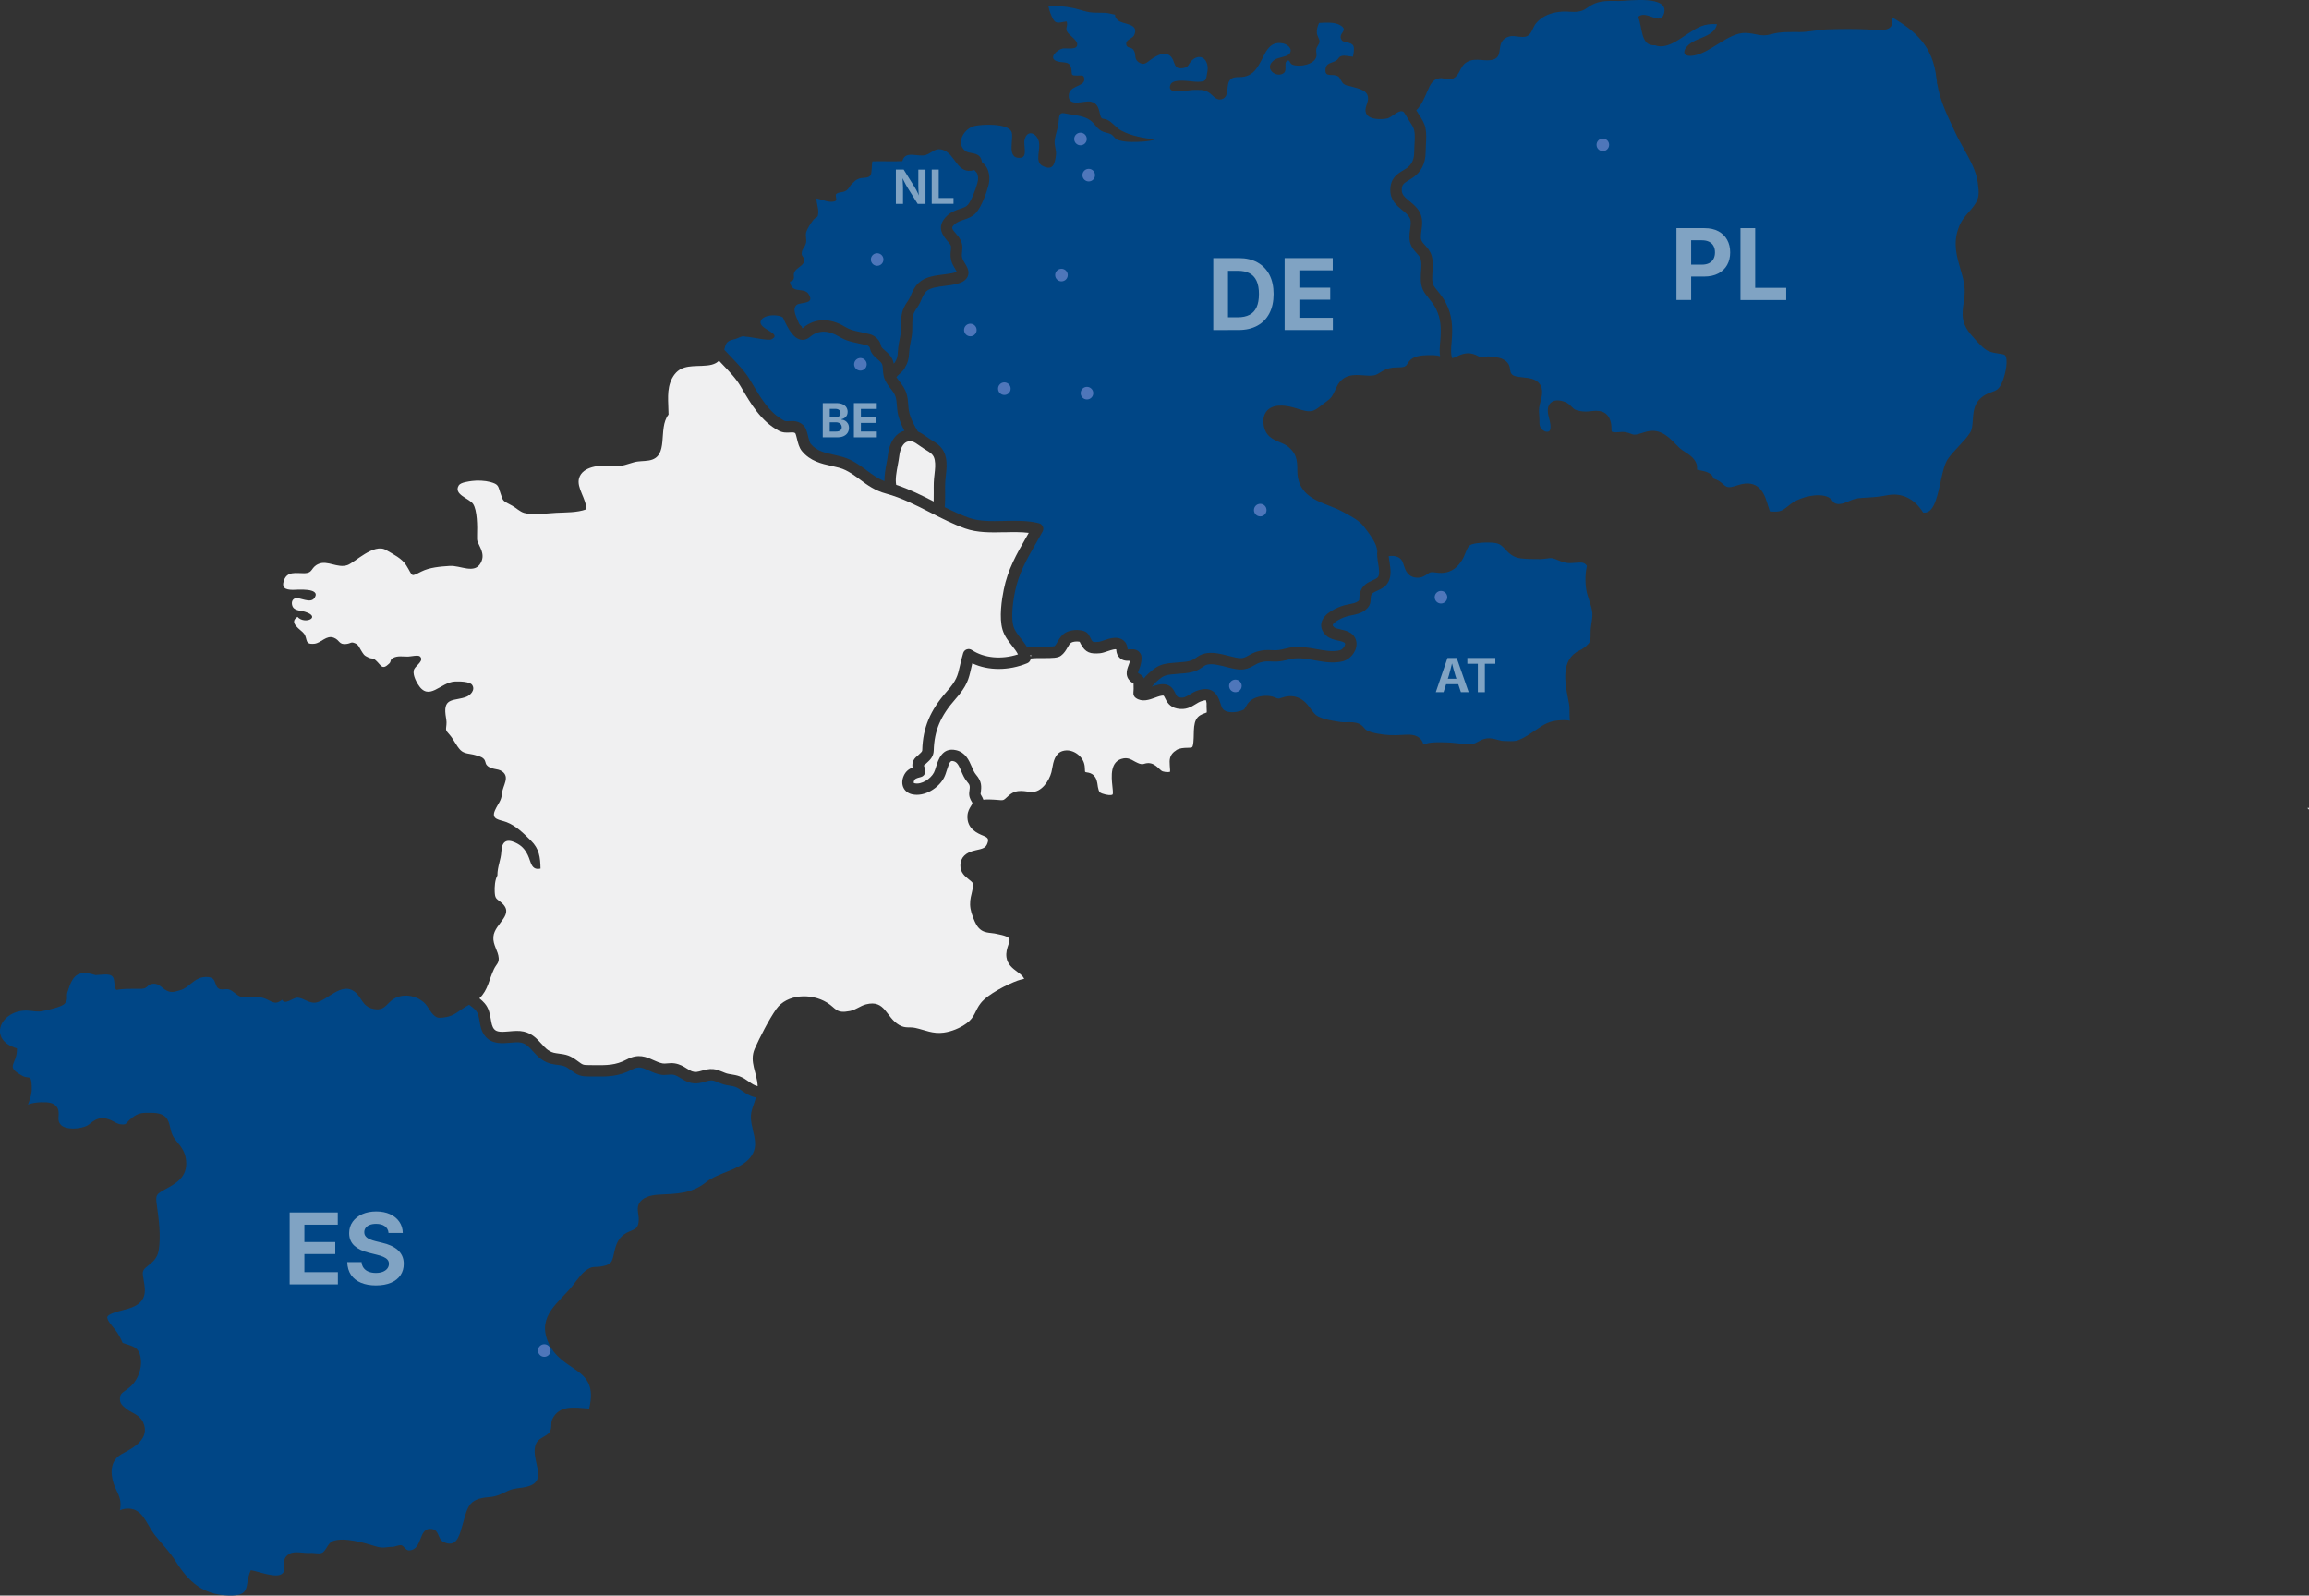 <svg xmlns="http://www.w3.org/2000/svg" viewBox="0 0 1041.89 719.97"><rect x="0" y="0" width="1041.89" height="719.97" fill="#333333" stroke="none"/><g id="alles_ohne_Lippert" data-name="alles ohne Lippert"><g><path d="M763.82,18.88c3.69-2.12,9.92-3,10.91-7.99-6.04-.34-8.63,1.42-13.36,4.49-4.01,2.6-9.58,7-14.55,5.04-6.82.53-5.6-8.62-7.68-12.78,3.73-3.46,9.93,4.24,11.68-1.41,2.66-8.62-16.14-5.79-20.14-5.79-4.45,0-8.63-.41-12.63,1.89-2.45,1.41-3.04,2.49-6.01,2.91-2.26.32-4.7-.13-6.98-.01-4.5.24-8.87,1.68-11.88,5.17-1.51,1.76-1.92,4.77-3.96,5.84-2.26,1.18-5.71-.48-8.12.2-6.83,1.94-2.17,8.78-7.17,10.39-3.56,1.15-7.62-.82-11.24.78-3.76,1.66-3.4,4.71-5.76,6.93-2.66,2.52-5.02.43-7.3.74-3.17.43-4.26,2.89-5.5,5.74-.94,2.15-2.62,6.47-5.06,8.74.34.61.75,1.24,1.18,1.89,1.16,1.78,2.48,3.79,2.95,6.02.52,2.48.37,5.18.22,7.81-.06,1.08-.12,2.14-.12,3.12,0,5.21-2.15,9.3-6.21,11.85-.38.24-.75.46-1.11.68-2.65,1.6-3.42,2.16-3.46,4.48-.04,2.17,1.18,3.27,3.52,5.17,1.59,1.3,3.39,2.76,4.57,4.94,1.54,2.85,1.15,5.77.8,8.35-.25,1.86-.47,3.47.08,4.59.36.73.93,1.35,1.58,2.06,1.04,1.13,2.33,2.53,2.95,4.74.68,2.39.52,4.8.38,6.93-.04.54-.07,1.07-.1,1.61-.14,2.79,0,4.19,1.15,5.69.35.46.71.91,1.07,1.36,1.42,1.77,2.88,3.61,4,5.83,2.76,5.46,3.02,10.61,2.56,16.65l-.1,1.2c-.2,2.24-.45,5.21.35,6.92.64-.18,1.32-.49,2.02-.82,1.89-.87,4.24-1.96,7.28-1.14.92.24,1.64.62,2.21.93.58.31.9.47,1.35.55.27.05.79-.05,1.3-.14.67-.12,1.43-.26,2.26-.21,1.93.11,4.58.39,6.18,1.14,3.03,1.42,3.3,3.48,3.48,4.86.09.64.15,1.1.48,1.68.71,1.24,2.59,1.51,5.37,1.79,2.73.27,5.83.59,7.54,3.03,1.14,1.63,1.35,3.79.64,6.58l-.22.87c-.75,2.89-.97,3.76-.68,6.66.09.98.09,1.81.1,2.54,0,1.62,0,2.29.84,3.41.59.8,2.27,1.99,3.52,1.2.72-.46.86-2.37.32-4.53l-.19-.72c-.64-2.38-1.52-5.64.65-7.61,2.15-1.95,5.42-.72,6.49-.32,1.24.48,2.16,1.39,2.97,2.2.44.44.99.99,1.32,1.14,1.28.61,3.17.97,5.05.97h.02c.67,0,1.4-.08,2.17-.17,2.62-.3,7.49-.86,8.98,4.75.35,1.35.37,2.5.38,3.42,0,.34,0,.79.04,1.03.13.07.42.18.97.29.55.11,1.31.05,2.12-.02.91-.08,1.95-.17,3-.03.96.13,1.79.44,2.52.71.54.2,1.04.39,1.41.43,1.13.09,2.31-.29,3.67-.73,2.05-.67,4.6-1.51,7.53-.59,3.26,1.02,5.65,3.48,7.76,5.65.61.63,1.21,1.25,1.81,1.8.56.52,1.37,1.04,2.22,1.59,2.02,1.3,4.32,2.78,5.27,5.37.34.89.31,1.79.29,2.51,0,.07,0,.13,0,.2.42.14,1.09.26,1.57.35,1.51.29,3.38.64,4.85,1.92.5.43.8,1.03.87,1.68.15.06.33.13.48.18.55.2,1.23.44,1.95.87.82.49,1.46,1.05,2.02,1.54.55.48,1.02.89,1.49,1.09,1.32.58,2.88.08,4.7-.49.78-.25,1.55-.48,2.29-.64,8.4-1.78,10.51,5.39,11.77,9.67.28.96.57,1.86.87,2.68,1.58.13,3.09.15,4.18-.07,1.44-.29,2.64-1.24,4.03-2.35.74-.58,1.5-1.19,2.36-1.74,3.55-2.26,11.19-4.38,15.73-2.3,1.01.46,1.65,1.28,2.17,1.95.17.21.42.54.53.63,1.48.85,3.23.72,6.02-.49l.21-.09c2.21-.95,3.54-1.52,6.68-1.68,4.34-.23,7.2-.4,11.03-1.16,6.53-1.29,12.27,1.49,16.22,7.8,4.39.57,6.06-5.36,7.86-13.81.95-4.45,1.77-8.3,3.5-10.66,1.42-1.93,3.08-3.71,4.69-5.43,1.92-2.05,3.74-3.99,5.16-6.16.89-1.35,1.04-3.5,1.2-5.76.22-3.03.46-6.45,2.71-8.94,2.07-2.29,4.17-3.03,5.85-3.62,1.98-.7,3.17-1.11,4.52-4.09,1.74-3.87,3.1-11.04,1.31-12.63-.34-.3-1.89-.53-2.82-.66-1.82-.27-3.89-.57-5.6-1.69-1.82-1.18-3.88-3.51-5.54-5.39l-.7-.78c-5.16-5.76-4.59-9.82-3.88-14.97.14-.98.28-2.04.4-3.21.45-4.27-.68-8.13-1.88-12.22-1.6-5.47-3.26-11.13-1.02-17.81,1.23-3.68,3.07-5.77,4.85-7.78.8-.91,1.64-1.86,2.42-2.97,2.42-3.42,2.25-5.51,1.62-10.33-.7-5.22-3.55-10.33-6.31-15.27-1.31-2.35-2.67-4.78-3.8-7.22l-1.3-2.77c-2.9-6.18-5.65-12.06-6.88-19.25-.09-.15-.2-.29-.27-.45l.19-.08c-.12-.73-.23-1.45-.32-2.21-1.52-13.98-9.22-21.09-19.92-27.24-.08.58-.12,1.17-.05,1.79.61,5.26-7.74,3.78-10.7,3.63-6.17-.3-12.58-.25-18.77-.03-4.11.15-7.83,1.18-11.98,1.2-4.66.03-8.81-.25-13.17.99-4.73,1.34-6.81-.48-11.6-.59-7.62-.16-15.4,8.72-23.01,10.15-6.55,1.23-5.28-3.49-.75-6.1" fill="#004686"></path><path d="M548.87,313.4h.06s.01.06.02.11c.91,1.3,1.42,2.82,1.79,3.96.16.49.32.98.5,1.48.33.89.97,1.52,1.94,1.93,1.99.83,5.21.59,7.84-.58.41-.18.64-.54,1.14-1.42.49-.87,1.1-1.95,2.24-2.85,2.55-1.99,7-2.46,9.66-1.74.85.23,1.5.51,1.97.71q.78.34,1.38.14l.26-.09c2.11-.69,4.5-1.48,7.6-.44,3.09,1.04,4.75,3.31,6.22,5.31,1.06,1.44,1.97,2.68,3.26,3.33,2.73,1.36,5.84,1.86,9.14,2.39l1.03.17c.7.11,1.66.1,2.68.08,1.79-.04,3.82-.08,5.55.64,1.14.47,1.91,1.35,2.53,2.06.18.21.46.53.57.61,1.4,1.06,3.36,1.44,5.42,1.85,3.64.71,7.02.86,11.76.52,2.61-.19,5.29-.14,7.18,1.5.62.54,1.33,1.46,1.67,2.86,2.73-1.04,5.38-1.02,7.94-.99.45,0,.91,0,1.36.01h.04c1.95,0,3.86.2,5.71.39,2.59.27,5.03.51,7.42.24.68-.08,1.37-.46,2.18-.91,1.05-.58,2.25-1.23,3.78-1.45,1.83-.28,3.55.19,5.06.6,1.01.27,1.96.53,2.77.53h.05c.59,0,1.17.02,1.75.04,1.79.06,3.49.11,4.88-.45,2.65-1.06,4.91-2.6,7.29-4.23,1.02-.69,2.04-1.39,3.12-2.07,3.54-2.24,6.5-2.68,10.41-2.68.9,0,1.68.13,2.32.24-.15-1.27-.16-2.53-.15-3.76,0-1.3.01-2.53-.18-3.64-.13-.77-.3-1.6-.47-2.48-1.38-7.06-3.47-17.73,5.08-21.78,1.63-.77,2.9-1.72,4.14-3.08.91-1.01.95-2.22.94-4.45v-.62c0-1.56.22-3.02.44-4.43.23-1.49.45-2.9.36-4.24-.13-1.93-.76-3.86-1.44-5.92-.36-1.09-.72-2.19-1.01-3.29-.7-2.71-1.04-7.83-.01-12.2-1.21-1.62-2.09-1.58-5.14-1.36-.63.05-1.32.09-2.05.13-2.53.1-4.23-.63-5.73-1.27-.88-.38-1.65-.71-2.6-.89-.84-.16-1.84-.02-2.9.13-.83.12-1.69.23-2.59.24h-.21c-2.65,0-5.75,0-8.55-.32-3.63-.42-5.58-2.5-7.15-4.18-1.08-1.15-1.93-2.06-3.21-2.49-2.53-.86-9.41-.54-11.82.31-1.45.51-1.97,1.66-2.83,3.82-.44,1.09-.93,2.33-1.68,3.49-1.51,2.38-4.13,5.55-9.31,5.6-.77.04-1.56-.09-2.3-.18-.94-.12-1.91-.24-2.55-.08-.42.11-.8.36-1.38.78-1.02.72-2.39,1.69-4.56,1.64-4.31-.12-5.44-3.63-6.11-5.73-.26-.82-.51-1.59-.85-2.09-1.36-2.04-3.95-2.18-5.92-1.92.07.79.21,1.67.35,2.52.47,2.98,1,6.36-.51,9.13-1.24,2.27-3.33,3.2-5.01,3.96-1.86.83-2.54,1.22-2.79,2.29-.13.55-.14,1-.16,1.48-.06,1.75-.3,3.34-2.68,5.13-1.82,1.36-4.06,1.81-6.04,2.21-.86.17-1.67.33-2.33.55-3.36,1.09-5.92,2.9-6.12,3.84-.03.15.19.53.73,1.02.45.39,1.76.69,2.81.92,2.37.53,5.31,1.19,6.66,4,.82,1.73.77,3.73-.13,5.65-1.09,2.31-3.24,4.17-5.47,4.74-4.31,1.08-8.61.3-12.77-.45-3.6-.65-7.01-1.26-10.17-.67-.83.16-1.55.33-2.22.5-1.86.45-3.62.88-6.39.74-2.67-.12-3.75-.17-5.72.43-1,.3-1.84.77-2.72,1.27-1.83,1.03-3.9,2.19-7.26,1.84-1.8-.19-3.7-.68-5.55-1.15-2.94-.75-5.98-1.52-8.28-1.03-.82.18-1.44.6-2.29,1.18-.73.5-1.56,1.07-2.63,1.53-2.34,1-4.6,1.17-6.78,1.34-.51.04-1.03.08-1.55.13-.53.05-1.06.1-1.58.14-2.3.19-4.11.34-5.73,1.41-1.61,1.07-3.63,3.03-4.47,4.25,1.9-.69,4.02-1.4,6.13-1.01,2.72.51,3.72,2.59,4.39,3.96.63,1.29.87,1.71,1.84,1.9,1.91.36,2.83-.21,4.51-1.25,1.11-.69,2.37-1.47,4.05-1.99,4.34-1.35,6.72.03,8.13,1.98" fill="#004686"></path><path d="M417.25,202.66l-.28-.17c-.65-.39-1.32-.87-1.99-1.35-1.23-.88-2.5-1.79-3.51-1.96-1.22-.21-2.22,0-3.04.63-1.36,1.03-2.34,3.24-2.65,5.91-.15,1.28-.4,2.66-.68,4.12-.58,3.06-1.21,6.48-.71,8.92,5.95,1.96,11.51,4.76,16.91,7.52.05-1.36.04-2.76.03-4.2-.01-1.44-.03-2.89.02-4.32.04-1.3.19-2.58.33-3.81.25-2.23.49-4.34.1-6.39-.45-2.35-1.64-3.15-4.53-4.89" fill="#f0f0f1"></path><path d="M530.75,338.48c1.69-1,3.55-1.03,5.04-1.06.79-.02,1.69-.03,2.05-.22.72-.37.8-4.22.82-5.67.05-2.55.1-4.97,1.02-6.76.97-1.9,2.73-2.51,3.89-2.92.31-.11.75-.26.94-.37.05-.35,0-1.06-.02-1.46-.03-.39-.05-.76-.05-1.08s0-.58.01-.82c.02-.69.02-.92-.13-1.52-.06-.22-.1-.41-.13-.59-.43-.1-1.01.05-1.93.34-1.05.33-1.93.87-2.86,1.45-1.92,1.19-4.31,2.67-8.18,1.93-3.55-.68-4.78-3.2-5.5-4.7-.18-.38-.49-1.02-.65-1.13-.91-.18-2.45.39-3.81.89-2.63.96-5.9,2.16-8.76.14-.76-.54-1.17-1.45-1.07-2.38.11-1.01.13-2.21.07-3.78,0-.13,0-.24-.01-.34l-.45-.28c-3.89-2.51-2.54-6.03-1.81-7.91.19-.48.38-.98.52-1.5.05-.22.1-.41.13-.58h-.48c-1.31,0-3.26.04-4.77-2.04-.75-1.03-.86-2.11-.93-2.83-.01-.1-.02-.21-.03-.31-.46-.16-1.8.14-3.98.89-1.19.41-2.32.8-3.36.89-4.18.37-6.55-.16-8.68-4.22-.15-.29-.27-.54-.38-.77-.03-.07-.06-.13-.09-.19-.08-.02-.18-.04-.31-.06-1.11-.2-2.69,0-3.45.42-.66.37-1.16,1.23-1.74,2.24-.71,1.23-1.52,2.63-2.95,3.68-1.41,1.05-3.77,1.08-8.09,1.08-1.65-.01-4.19-.01-5.52.19-.1.92-.67,1.74-1.55,2.11-8.42,3.48-17.63,3.44-24.84.06-.22.88-.4,1.69-.57,2.44-1.05,4.65-1.75,7.73-7.08,13.74-6.68,7.55-9.51,14.25-9.76,23.15-.07,2.8-1.77,4.36-3.02,5.49l-.53.49c-.23.21-.43.39-.63.55-.1.08-.19.15-.28.23.04.11.1.27.15.39.24.6.6,1.51.47,2.62-.12,1.06-.88,1.94-1.91,2.2l-.19.05c-1.98.51-2.52.73-2.87,1.51-.28.64-.23,1.01-.19,1.09.02.03.14.12.41.18,3.09.71,7.22-2.02,8.68-4.83.34-.65.64-1.61.96-2.63.96-3.1,2.76-8.9,8.99-7.49,4.31.96,5.87,4.59,7.13,7.5.58,1.35,1.13,2.62,1.84,3.46,2.75,3.2,2.62,5.35,2.16,8.6-.04.27-.01.37.4,1.06.26.43.6,1.01.83,1.74,1.01-.14,2.01-.12,2.91-.1,1.09.04,2.17.07,3.24.17,1,.1,2.13.21,2.73.08.49-.11,1.12-.69,1.79-1.31.93-.85,1.97-1.82,3.45-2.35,1.99-.7,4-.42,5.77-.17.59.08,1.18.17,1.73.2,4.65.21,8.08-5.08,9.09-8.92.13-.51.24-1.1.35-1.73.51-2.86,1.21-6.78,4.67-7.83,4.14-1.26,8.52,1.79,9.67,5.37.36,1.11.39,2.13.42,2.96.01.35.03.88.09,1.06.02,0,.11.07.32.15.11.05.31.07.55.11.73.11,1.94.28,3.03,1.36,1.32,1.3,1.58,3.14,1.76,4.47.03.25.06.48.1.68.45,2.26.77,2.59,1.93,3.01,2.21.79,4.03.85,4.63.5.05-.03.14-.09.19-.44.09-.63-.06-2.07-.2-3.35-.45-4.3-1.21-11.5,5.03-12.57,2.02-.35,3.57.55,4.59,1.14.18.11.36.21.54.3l.33.17c1.45.73,2.15,1.06,3.34.97.18-.02.34-.08.51-.13.71-.2,1.78-.51,3.02-.19,1.62.42,2.76,1.48,3.67,2.34.61.58,1.19,1.12,1.7,1.27,1.43.43,2.85.38,3.29.17.06-.36,0-1.12-.04-1.55-.03-.29-.05-.57-.06-.83l-.04-.73c-.13-1.98-.31-4.68,2.98-6.61" fill="#f0f0f1"></path><path d="M467.26,245.47c-3.92,6.84-7.61,13.29-9.28,21.58-1.35,6.65-1.59,12.47-.67,15.58.58,1.95,1.94,3.69,3.39,5.54,1,1.27,2.01,2.57,2.83,4,1.69-.39,3.99-.42,7.1-.41,1.74,0,4.32.01,5.18-.2.51-.45.94-1.2,1.4-1.99.8-1.38,1.79-3.1,3.69-4.16,2.08-1.16,4.94-1.33,6.85-.99,2.46.44,3.32,1.39,4.13,3.1.08.18.18.37.29.6.88,1.67.91,1.73,3.66,1.49.42-.04,1.35-.35,2.16-.63,2.69-.92,6.74-2.32,9.43.44,1.14,1.15,1.28,2.51,1.36,3.33,0,.08.01.17.02.25.16,0,.35,0,.51,0h.42c.18,0,.36-.01.53-.02,1.05-.05,3.23-.15,4.43,2.08.59,1.07.59,2.55,0,4.93-.2.78-.47,1.48-.7,2.09-.19.5-.48,1.23-.49,1.54.03,0,.12.09.3.21l.41.26c1.06.66,1.64,1.26,1.97,2.03,2.09-2.68,5.2-4.77,5.25-4.8,2.73-1.8,5.48-2.03,8.15-2.25.49-.04.98-.08,1.49-.13.57-.06,1.12-.1,1.67-.14,1.93-.15,3.6-.27,5.14-.93.6-.26,1.14-.63,1.76-1.05,1.08-.74,2.3-1.57,4.1-1.96,3.47-.76,7.28.21,10.64,1.07,1.74.44,3.39.86,4.82,1.02,1.72.18,2.66-.34,4.2-1.21,1.04-.58,2.21-1.24,3.75-1.71,2.82-.85,4.54-.78,7.38-.65,2.1.1,3.33-.19,5.02-.6.75-.18,1.54-.37,2.47-.55,4.11-.78,8.14-.05,12.04.66,3.79.69,7.37,1.33,10.6.52.63-.16,1.61-.95,2.07-1.94.17-.35.32-.86.14-1.24-.27-.55-1.86-.91-3.15-1.2-1.71-.38-3.65-.82-5.09-2.08-2.51-2.22-2.67-4.44-2.36-5.92.95-4.57,7.56-7.04,9.57-7.69.94-.31,1.94-.51,2.91-.7,1.51-.3,3.08-.62,3.97-1.28.49-.37.59-.55.59-.55.02-.07.03-.4.04-.64.02-.6.05-1.43.28-2.47.85-3.65,3.65-4.9,5.7-5.82,1.36-.61,2.22-1.02,2.6-1.73.68-1.23.29-3.69-.06-5.86-.3-1.93-.62-3.93-.38-5.75,0-.03.02-.06.02-.09h-.15c.1-3.06-3.73-8-5.79-10.66l-.22-.28c-1.95-2.54-5.23-4.3-8.4-6.01l-1.35-.73c-1.83-1-3.92-1.81-5.95-2.6-6.7-2.61-14.3-5.58-14.26-15.96.03-4.93-.55-7.63-4.01-10.55-1.16-.98-2.53-1.55-3.98-2.15-3.05-1.27-6.84-2.85-7.29-8.61-.27-3.44,1.14-5.32,2.37-6.29,3.22-2.56,8.63-1.59,12.6-.32l.22.07c2.57.83,5.23,1.68,7.39.88,1.22-.45,2.78-1.69,4.16-2.79.75-.6,1.48-1.18,2.16-1.66,1.86-1.31,2.43-2.54,3.47-4.79.24-.52.5-1.07.79-1.66,2.79-5.7,8.01-5.28,11.84-4.98,1.81.15,3.53.28,5.07-.04.86-.18,1.66-.67,2.58-1.24,1.2-.74,2.56-1.59,4.41-1.99,1.32-.29,2.57-.31,3.68-.33,1.82-.04,2.81-.09,3.6-.79.2-.18.41-.5.64-.86.49-.76,1.16-1.81,2.43-2.53,2.52-1.41,6.19-1.36,8.87-1.32h.48c1.06.02,2.02.22,2.92.47-.3-2.2-.12-4.49.05-6.39l.1-1.14c.4-5.34.21-9.53-2.03-13.95-.88-1.75-2.12-3.29-3.42-4.93-.37-.47-.75-.94-1.12-1.42-2.32-2.99-2.38-6-2.23-9.07.02-.56.06-1.14.1-1.73.13-1.87.25-3.64-.19-5.18-.29-1.03-.95-1.75-1.79-2.66-.8-.88-1.72-1.87-2.41-3.27-1.24-2.53-.88-5.2-.56-7.55.28-2.06.52-3.84-.23-5.22-.69-1.28-1.96-2.31-3.3-3.4-2.45-2-5.49-4.48-5.41-9.25.1-5.27,3.21-7.14,5.95-8.79.34-.2.68-.41,1.03-.63,2.56-1.6,3.8-4.05,3.8-7.49,0-1.07.06-2.22.13-3.4.13-2.29.26-4.65-.12-6.46-.27-1.28-1.26-2.8-2.22-4.27-.53-.82-1.05-1.61-1.47-2.38-.26-.47-.66-1.05-1.11-1.67,0,0-.01,0-.02-.01-2.09-1.36-5.25,2.61-7.52,3.01-2.72.48-8.12.63-9.39-2.4-.94-2.2.93-4.58.91-6.59-.03-3.96-4.26-4.44-7.45-5.43-1.32-.4-2.25-.27-3.53-1.18-1.06-.77-1.58-2.74-2.38-3.32-2.46-1.77-6.37.87-5.84-3.49.37-2.82,2.73-2.5,4.75-3.72,1.12-.68,1.04-1.62,2.38-2.05,1.51-.5,3.7.22,5.22.29.28-1.07.75-3.79.22-4.86-1.04-2.05-4.43-1.25-5.28-2.64-2.04-3.25,3.58-4.18-.7-6.74-2.5-1.48-6.66-1.15-9.51-1.01-.69,1.45-1.16,3.14-.97,4.75.16,1.33,1.3,2.58,1.17,3.82-.08.9-1.24,2.13-1.45,3.24-.21,1.1.32,2.46,0,3.53-1.01,3.47-7.5,4.71-10.75,3.5-1.47-.54-1.07-2.82-2.69-1.51-1.04.84.17,3.98-1.05,5.11-3.12,2.91-9.93-1.96-4.26-5.86,1.58-1.09,5.73-1.28,6.72-2.74,1.6-2.34-1.22-4.23-2.98-4.59-6.7-1.34-8.02,4.88-10.77,9.46-1.78,2.97-3.38,4.85-6.88,5.56-1.88.38-4.47-.26-5.98,1.13-2.53,2.33-.09,7.9-4.08,9.04-2.53.71-4.04-1.98-5.85-3.1-2.26-1.4-4.3-1.1-7.04-1.1-2.25,0-12.21,2.58-10.2-2.36,1.31-3.24,9.83-1.19,12.53-1.32,3.57-.18,3.47-.36,4.16-4.7.81-5.04-2.91-8.69-7-4.98-1.65,1.51-1.26,3.11-3.93,3.51-3.78.55-3.58-1.51-4.66-3.82-2.19-4.6-6.86-2.29-10.17.13-1.55,1.12-2.92,2.82-5.45.9-2.17-1.65-.64-3.62-2.32-5.64-1-1.2-3.28-.36-3.11-2.83.14-1.7,2.94-2.1,3.61-3.66,2.36-5.54-5.22-4.55-7.53-6.81-1.04-1.01-1.21-1.74-1.11-2.4-.73-.1-1.41-.27-1.96-.41-1.73-.46-3.3-.46-5.06-.45-.87,0-1.79,0-2.76-.05-2.2-.11-4.07-.68-5.88-1.22-3.84-1.18-8-1.78-12.37-1.78-.06,0-.12,0-.18,0-.35,0-.69-.01-1.03-.02-.32-.01-.61-.02-.87-.02.4,2.13,1.23,4.35,2.12,5.95,1.5,2.7,3.45,1.24,6.11,1.07.85,2.16-1.04,3.09.53,5.07,1.1,1.39,4.21,3.4,4.27,5.24.06,2.8-4.8,1.58-6.53,1.9-2.5.48-6.88,4.36-2.55,5.76,3.02.98,6.07-.49,6.49,4.03.19,2.27-.14,2.42,2.71,2.41,1.98,0,2.96-.39,3.06,1.64.21,3.67-7.61,2.58-6.99,8.12.49,4.38,7.21,1.4,9.98,2.02,3.2.72,3.58,3.48,4.21,6.06.58,2.33,1.35,1.28,3.25,2.18,2.2,1.04,3.89,3.54,6.14,4.77,4.68,2.55,10.1,3.37,15.3,4.09-3.18.99-7.15,1.07-10.5,1.07-1.83,0-3.94-.22-5.71-.73-1.79-.52-1.75-1.18-3.04-2.33-1.08-.94-2.53-.94-3.88-1.44-3.08-1.14-3.54-3.35-6-5.2-2.55-1.92-6.55-2.36-9.73-2.84-2.37-.36-4.04-1.32-4.42,1.51-.21,1.6-.19,2.85-.58,4.42-.46,1.82-1.1,3.89-1.37,5.75-.35,2.39.86,4.64.55,6.84-.51,3.83-1.24,7.33-6.1,4.81-3.7-1.93-.56-7.54-1.68-11.21-1.21-3.9-5.34-5.16-6.39-.48-.59,2.63,1.62,7.85-1.99,8.09-6.57.43-2.43-9.24-3.99-11.99-1.99-3.55-12.68-3.25-16.5-2.41-4.75,1.06-8.75,7.63-4.31,11.23,1.91,1.55,5.73.38,7.13,3.53.32.72.45,1.37.41,1.94l.15.06c.08-.19.05-.44,0-.54.08.17.45.59.7.86.56.62,1.25,1.4,1.68,2.41.96,2.24,1.1,4.81.41,7.43-.83,3.2-2.92,9.02-5.29,11.93-1.7,2.1-3.96,2.85-5.95,3.52-1.53.51-2.84.95-3.88,1.91-1.7,1.59-1.84,1.72,1.02,4.98,2.72,3.11,2.44,5.54,2.21,7.5-.11.99-.2,1.76.05,2.76.18.73.7,1.59,1.21,2.42.99,1.63,2.22,3.66,1.33,5.87-.85,2.13-3.15,2.97-4.8,3.42-1.71.47-3.64.71-5.51.95-3.29.41-6.69.84-8.38,2.43-1.08,1.02-1.68,2.42-2.37,4.04l-.35.8c-.46,1.05-1.04,1.91-1.6,2.74-.47.7-.92,1.37-1.26,2.1-.77,1.68-.78,4-.79,6.24,0,.71,0,1.41-.03,2.08-.07,1.76-.39,3.34-.7,4.87-.21,1.05-.41,2.03-.52,3.02-.1.84-.15,1.52-.19,2.11-.19,2.46-.36,3.87-2.02,6.72-.64,1.09-1.55,1.92-2.36,2.65-.44.4-1.05.95-1.33,1.36.42.67.89,1.33,1.42,2.01,1.13,1.46,2.41,3.11,3.12,5.4.54,1.72.67,3.41.79,5.04.07.9.13,1.76.27,2.57.53,3.24,2.33,6.58,4.08,9.54,1.4.59,2.66,1.47,3.81,2.29.56.4,1.12.8,1.66,1.13l.27.16c2.96,1.79,6.02,3.64,6.92,8.32.54,2.82.25,5.42-.04,7.94-.13,1.18-.26,2.3-.3,3.4-.05,1.37-.03,2.73-.02,4.1.02,2.21.03,4.48-.19,6.77,3.63,1.82,7.2,3.49,10.91,4.81,4.64,1.66,10.15,1.54,15.99,1.41,5.28-.12,10.73-.24,15.67,1.07.76.2,1.39.74,1.7,1.46.31.72.28,1.55-.1,2.24-1.04,1.93-2.12,3.81-3.19,5.68" fill="#004686"></path><path d="M465.25,295.46l-.34.04c.07.29.14.57.19.88.11-.27.18-.56.14-.91" fill="#f0f0f1"></path><path d="M453.3,240.15c-6.05.14-12.29.27-17.83-1.71-5.45-1.94-10.69-4.63-15.76-7.22-6.34-3.25-12.9-6.61-19.83-8.48-5.12-1.38-8.48-3.87-11.72-6.29-2.09-1.56-4.07-3.03-6.57-4.28-1.82-.92-4.03-1.41-6.37-1.93-4.53-1-9.66-2.14-13.43-6.78-1.22-1.5-1.72-3.6-2.17-5.45-.21-.87-.53-2.18-.77-2.53-.5-.4-1.01-.42-2.43-.33-1.33.08-3.16.19-5.04-.81-7.99-4.27-12.6-12.17-16.67-19.14l-.5-.85c-2.06-3.53-5.1-6.7-8.33-10.07-.48-.5-.97-1.01-1.46-1.53-1.75,1.81-4.27,2.2-7.77,2.33-5.82.2-10.36-.02-13.35,5.56-2.7,5.02-1.63,10.96-1.63,16.41-5.09,6.43.68,19.2-8.95,20.74-2.45.39-4.48.18-6.71.81-4.6,1.29-5.33,2.03-10.41,1.58-4.61-.41-12.77.13-14.31,5.63-1.21,4.37,3.38,9.27,3.23,14.02-4.09,1.51-9.19,1.36-13.5,1.57-4.01.19-10.73,1.2-14.56.03-2-.61-3.53-2.26-5.32-3.23-4.55-2.48-3.99-1.74-5.4-5.9-1.02-3.02-.77-3.8-4.49-4.81-2.39-.64-5.75-.82-8.24-.48-1.36.19-5.13.61-5.99,1.99-2.56,4.13,4.66,5.87,6.39,8.31,1.99,2.8,1.99,10.43,1.86,14.01-.14,3.61.24,2.74,1.73,6.37.91,2.21,1.11,4.12-.06,6.29-2.82,5.25-9.14,1.07-14,1.38-4.37.27-9.11.69-12.74,2.5-5.19,2.58-3.66,2.38-6.87-2.75-1.96-3.14-5.85-5.01-9.14-6.94-5.52-3.24-14.25,5.8-17.48,6.85-4.5,1.45-8.91-2.3-12.95-.56-3.74,1.61-2.25,4.16-6.58,4.2-3.54.03-7.44-.98-8.96,3.01-1.4,3.65.6,4.45,3.91,4.48,1.5.01,12.78-1.11,9.86,3.55-1.89,3.05-6.87-.55-8.97.34-1.17.5-1.53,1.73-1.18,3.07.64,2.53,3.61,2.27,5.78,2.94,7.63,2.35-.11,5.96-3.37,2.3-4.37,2.77,1.77,5.83,3.01,7.65,1.63,2.41.13,4.95,4.61,4.47,3.09-.32,5.38-4.07,8.81-2.69,2.71,1.08,2.17,3.23,5.62,2.79,2.24-.29,1.96-1.12,3.91-.31,1.6.67,1.83,1.79,2.55,2.92,1.35,2.14,1.31,2.54,3.64,3.57,1.48.66,1.78-.02,3.19,1.24,2.43,2.14,2.73,4.64,6.04,1.42,1-.97.24-1.69,1.61-2.47,2.15-1.2,4.57-.64,6.88-.67,1.06-.02,4.55-.82,5.34-.11,2.09,1.88-1.67,4.06-2.51,5.69-1.03,2.01.64,5.29,1.61,6.87,4.97,8.18,10.18-.91,16.69-1.2,1.81-.08,6.64-.09,7.78,1.51,1.61,2.3-.87,4.73-2.59,5.38-5.21,2.01-10.43.11-9.39,8.1.25,2.05.57,2.79.39,4.55-.28,2.65-.43,2.33,1.51,4.56,1.77,2.04,3,4.95,4.77,6.79,1.78,1.83,4.33,1.59,6.67,2.28,1.23.36,2.83.69,3.78,1.61,1.09,1.04.67,1.99,1.45,2.91,1.92,2.21,4.84,1.37,6.92,2.83,3.71,2.62.29,6.41,0,9.88-.31,3.59-1.81,4.59-3.19,7.72-1.89,4.29,2.11,4.14,5.25,5.34,4.28,1.64,7.77,5.15,10.98,8.33,3.75,3.69,4.22,7.5,4.32,12.61-4.31.93-4.24-3.06-5.76-6.13-1.34-2.7-2.88-4.34-5.61-5.6-3.99-1.84-6.06-.49-6.3,3.98-.22,4.04-1.79,6.69-1.79,10.86-1.14,1.95-1.32,5.28-1.21,7.48.17,2.8.57,2.87,2.52,4.38,7.32,5.67-2.62,9.53-3.12,15.8-.29,3.72,2.17,6.28,2.4,9.58.18,2.27-1.12,2.89-2.11,4.95-2.27,4.71-2.68,9.5-6.59,13.24.94.77,1.74,1.54,2.35,2.25,1.94,2.24,2.38,4.86,2.78,7.17.31,1.83.58,3.41,1.51,4.49,1.21,1.4,3.39,1.32,6.84,1.01,2.15-.19,4.38-.39,6.48.08,3.81.85,6.02,3.28,7.96,5.43,1.99,2.2,3.57,3.94,6.7,4.35l.5.07c4.28.55,5.67.83,9.34,3.56,2.27,1.68,2.31,1.71,5.07,1.73l1.87.02c6.04.07,10.03.12,15.1-2.57,5.21-2.76,8.78-1.15,11.93.27,1.38.62,2.68,1.21,4.22,1.53.55.11,1.33.05,2.15-.03,1-.09,2.14-.19,3.31,0,2.33.36,3.99,1.39,5.45,2.3.89.55,1.65,1.03,2.51,1.33,1.36.48,2.45.21,4.26-.31,1.47-.42,3.14-.91,5.13-.74,1.59.13,3.06.74,4.37,1.29.65.27,1.26.53,1.8.69.55.16,1.27.28,2.04.4,1.15.19,2.44.4,3.63.84,1.71.64,3.08,1.6,4.29,2.44,1.35.94,2.52,1.74,3.96,2.04-.2-5.91-3.91-10.96-1.34-16.85,2.22-5.07,6.55-13.44,9.75-17.97,4.78-6.75,15.76-7.31,22.91-2.87,4.14,2.57,3.96,5.04,10.3,3.78,2.76-.55,4.55-2.3,7.29-3.01,8.73-2.23,8.85,5.79,14.96,9.33,2.8,1.63,4.6.71,7.27,1.3,4.37.95,7.92,2.81,12.79,2.13,3.6-.49,7.37-2.03,10.34-4.2,3.86-2.79,3.71-5.72,6.41-9.13,3.25-4.11,12.01-8.46,16.65-10.15.79-.29,1.8-.54,2.91-.78-.04-.09-.07-.18-.12-.27-.55-1.11-1.75-2-3.01-2.94-1.95-1.45-4.38-3.25-4.84-6.51-.31-2.22.31-4.05.8-5.52.28-.84.53-1.57.6-2.28.13-1.35-2.27-2.09-5.91-2.79l-.91-.18c-.39-.08-.84-.12-1.3-.17-1.37-.14-3.07-.32-4.5-1.22-2.03-1.29-2.95-3.59-3.62-5.27l-.23-.57c-1.12-2.79-1.52-5.11-1.28-7.56.1-1.04.36-2.16.65-3.33.35-1.46.83-3.47.59-4.35-.15-.58-1.02-1.26-1.86-1.92-1.65-1.3-3.91-3.09-3.83-6.37.08-3.53,2.35-5.79,6.73-6.73,3.54-.74,4.71-1.14,5.43-3.06.68-1.86.54-2.59-1.68-3.49-2.68-1.09-7.66-3.13-7.28-9.18.13-1.93.95-3.25,1.55-4.21.34-.54.6-.97.68-1.37-.01-.16-.2-.48-.33-.69-.51-.86-1.38-2.31-1.07-4.42.37-2.64.36-2.98-.97-4.54-1.23-1.44-1.96-3.13-2.66-4.77-1.13-2.64-1.86-4.15-3.52-4.52-1.16-.26-1.67-.19-2.97,4-.37,1.19-.75,2.43-1.31,3.49-2.41,4.63-8.76,8.73-14.38,7.46-1.76-.4-3.13-1.43-3.86-2.89-.8-1.6-.77-3.54.09-5.47.93-2.1,2.44-3.11,3.99-3.71-.14-.65-.18-1.43.06-2.31.41-1.54,1.36-2.33,1.99-2.85.12-.1.25-.21.38-.33.19-.18.39-.37.59-.55,1.06-.97,1.33-1.27,1.34-1.83.28-10.09,3.59-17.99,11.05-26.42,4.46-5.03,4.94-7.18,5.91-11.46.37-1.65.79-3.53,1.51-5.9.23-.78.82-1.4,1.59-1.67.76-.27,1.61-.17,2.29.27,5.58,3.7,13.39,4.4,20.85,1.99-.65-1.31-1.66-2.59-2.7-3.92-1.61-2.05-3.43-4.37-4.28-7.25-1.61-5.39-.34-13.63.56-18.06,1.83-9.1,5.91-16.22,9.86-23.11.47-.83.95-1.66,1.42-2.49-3.39-.43-7.08-.35-10.93-.27" fill="#f0f0f1"></path><path d="M364.84,132.69c3.17,4.74-3.84,3.57-5.35,4.88-2.3,1.98.1,5.86.9,8.05.63,1.72,1.72,1.37,1.41,2.17.14.15.26.25.35.31.07-.05.15-.12.26-.21,5.35-4.39,12.05-4.54,18.9-.42,2.29,1.38,3.96,1.72,6.28,2.21.99.21,2.06.43,3.25.74.32.08.6.14.85.19,1.29.27,2.32.56,3.77,1.84,1.47,1.3,1.84,2.48,2.09,3.57.08.35.11.45.18.56.32.48.96,1.03,1.63,1.61,1.15.99,2.46,2.11,3.26,3.78.34.72.53,1.43.67,2.14.21-.21.38-.42.49-.6,1.13-1.94,1.18-2.54,1.33-4.51.05-.65.11-1.39.21-2.29.13-1.21.36-2.36.59-3.47.28-1.39.55-2.71.6-4.05.02-.61.03-1.25.03-1.91.01-2.66.03-5.67,1.25-8.36.51-1.12,1.12-2.03,1.67-2.83.47-.7.88-1.31,1.15-1.94l.33-.76c.8-1.88,1.71-4.01,3.58-5.76,2.91-2.75,7.35-3.3,11.27-3.79,1.76-.22,3.43-.43,4.79-.8.56-.15.92-.29,1.16-.4-.19-.38-.5-.9-.73-1.28-.67-1.1-1.42-2.35-1.79-3.82-.49-1.91-.31-3.41-.17-4.62.18-1.55.25-2.12-.97-3.52-2.45-2.79-6.15-7-.66-12.13,1.86-1.73,3.93-2.42,5.76-3.03,1.75-.58,2.86-.99,3.59-1.88,1.56-1.91,3.45-6.67,4.31-9.98.4-1.53.35-2.91-.16-4.11-.1-.24-.47-.65-.8-1.02-.13-.15-.28-.32-.44-.5-.02,0-.04.01-.06.02-7.85,2.22-8.38-7.24-14.09-9.12-3.61-1.19-4.94,1.36-7.8,2.29-3.38,1.09-9.36-2.27-10.57,2.77-4.48.23-9.02-.06-13.51.09-.39,1.26-.14,5.44-.89,6.36-1.24,1.54-3.63.77-5.3,1.5-1.83.8-1.47.91-2.83,2.07-1.25,1.08-1.37,2.3-2.91,3.32-1.38.92-3.05.43-4.37,1.46-.73.56.5,2.62-.25,3.08-2.25,1.34-6.17-.59-8.65-1.05-.09,2.12.89,4.33.78,6.21-.18,3.22-.62,1.37-2.53,3.86-.81,1.03-2.46,3.65-2.88,5.02-.55,1.79.34,3.5-.17,5.13-.71,2.35-1.78,2.36-1.93,4.67-.08,1.38,1.93,2,.92,4.09-.76,1.59-3.12,2.33-4.12,4.11-1.05,1.88.98,3.55-2.09,4.49.91,5.76,6.19,2.24,8.45,5.56" fill="#004686"></path><path d="M338.65,171.76l.5.85c3.91,6.69,7.94,13.61,14.65,17.19.58.31,1.22.28,2.31.22,1.66-.1,3.94-.24,6.17,1.65,1.38,1.16,1.85,3.09,2.34,5.14.3,1.25.68,2.81,1.16,3.41,2.64,3.25,6.48,4.11,10.55,5.01,2.55.57,5.18,1.15,7.57,2.36,2.9,1.46,5.14,3.13,7.32,4.75,2.55,1.9,4.84,3.58,7.87,4.75-.05-2.71.48-5.57.97-8.2.26-1.36.5-2.65.62-3.74.46-4.11,2.16-7.55,4.65-9.43.84-.63,1.78-1.06,2.77-1.35-1.38-2.61-2.59-5.44-3.08-8.39-.17-1.03-.24-2.04-.32-3.01-.11-1.4-.2-2.72-.57-3.88-.44-1.41-1.3-2.52-2.28-3.79-.82-1.07-1.68-2.17-2.38-3.56-.85-1.69-.96-3.37-1.06-4.86-.07-1.07-.13-2-.45-2.69-.32-.68-1.12-1.36-1.95-2.08-.87-.75-1.87-1.6-2.59-2.71-.58-.89-.76-1.69-.88-2.21-.12-.52-.13-.56-.48-.87-.54-.47-.6-.49-1.41-.65-.33-.07-.69-.14-1.11-.25-1.11-.29-2.08-.49-3-.68-2.49-.52-4.85-1.01-7.89-2.84-4.98-2.99-9.35-2.99-12.99-.01-.64.52-2.33,1.91-4.63,1.32-2.62-.67-4.95-3.61-7.75-9.95-.94-.61-1.87-.8-3.3-.94-2-.2-6.29.24-6.78,2.86-.64,3.49,10.14,5.33,4.87,7.95-1.44.71-9.64-1.22-11.63-1.22-1.72-.66-3.27.81-5.2,1.2-3.63.74-3.74,2.08-4.42,4.7.9.97,1.83,1.94,2.78,2.94,3.29,3.43,6.69,6.98,9.06,11.03" fill="#004686"></path><path d="M1041.89,364.53l-.68.02c.15.26.29.52.44.78.11-.14.25-.42.23-.8" fill="#f0f0f1"></path></g><circle cx="557.45" cy="309.49" r="2.84" fill="#4e76ba"></circle><circle cx="568.66" cy="230.17" r="2.84" fill="#4e76ba"></circle><circle cx="650.21" cy="269.48" r="2.84" fill="#4e76ba"></circle><circle cx="490.47" cy="177.4" r="2.84" fill="#4e76ba"></circle><circle cx="437.85" cy="148.9" r="2.84" fill="#4e76ba"></circle><circle cx="388.25" cy="164.38" r="2.84" fill="#4e76ba"></circle><circle cx="395.8" cy="117.1" r="2.84" fill="#4e76ba"></circle><circle cx="478.96" cy="124.11" r="2.84" fill="#4e76ba"></circle><circle cx="723.25" cy="65.34" r="2.84" fill="#4e76ba"></circle><circle cx="491.27" cy="79.03" r="2.84" fill="#4e76ba"></circle><circle cx="487.55" cy="62.71" r="2.84" fill="#4e76ba"></circle><path d="M339.66,509.54c-1.87-7.32-.27-8.49,1.46-14.34-.01,0-.02,0-.03,0-2.59-.47-4.45-1.76-6.1-2.91-1.06-.74-2.06-1.43-3.16-1.85-.71-.27-1.69-.43-2.65-.58-.89-.15-1.82-.3-2.68-.55-.8-.24-1.57-.56-2.32-.87-1-.42-2.03-.85-2.8-.91-1.05-.09-2.1.22-3.3.56-1.97.57-4.43,1.27-7.4.22-1.38-.49-2.51-1.19-3.51-1.81-1.2-.74-2.23-1.39-3.54-1.59-.56-.09-1.28-.03-2.05.04-1.1.1-2.34.21-3.64-.06-2.1-.44-3.8-1.2-5.3-1.88-2.86-1.29-4.43-2-7.41-.42-6.23,3.29-11.23,3.24-17.57,3.16l-1.84-.02c-4.03-.03-5.14-.54-8.1-2.75-2.76-2.05-3.23-2.11-6.94-2.59l-.5-.07c-5.01-.66-7.69-3.61-9.84-5.99-1.7-1.88-3.05-3.36-5.27-3.86-1.33-.29-3.07-.14-4.91.03-3.65.32-8.17.73-11.19-2.77-1.87-2.16-2.3-4.72-2.69-6.99-.32-1.89-.6-3.52-1.6-4.68-.76-.88-1.84-1.81-3.08-2.68-.61.3-1.22.62-1.82.99-2.5,1.55-4.42,3.39-7.17,4.22-1.26.38-4.14.94-5.4.49-2.61-.92-3.91-4.84-5.89-6.63-4.37-3.98-11.5-4.45-15.55-.31-2.39,2.46-3.81,3.95-7.66,3.04-4.89-1.16-4.95-5.32-8.27-7.77-5.77-4.27-11.91,3.66-17,4.89-3.4.82-6.02-2.18-8.87-2.13-1.83.04-5.6,3.51-6.73.92-2.32,1.81-3.45,1.66-6.02.29-3.08-1.64-5.02-1.59-8.6-1.59-1.22,0-2.89.28-4.1-.07-1.93-.57-3.38-2.72-5.33-3.26-1.55-.43-3.57.47-4.81-.5-1.27-.98-1.16-3.24-2.4-4.28-1.17-.99-3.21-.95-4.7-.68-4.06.72-6.17,4.68-9.99,5.79-3,.87-4.52,1.4-7.1-.36-2-1.37-3-2.93-5.76-2.45-1.65.3-1.49.98-2.89,1.77-1.06.59-2.42.43-3.61.43-3.37,0-6.26-.09-9.55.49-1.4-1.81-.22-5.24-2.25-6.46-1.53-.94-5.27-.22-7.12-.22-8.48-2.6-10.34.52-12.59,7.46-.86,2.66.58,3.24-1.35,5.46-1.29,1.48-7.97,2.9-9.98,3.32-2.41.5-4.44-.11-6.6-.22-12.07-.62-18.66,13-4.95,17.04.29,7.49-5.78,7.85,2.4,12.36,3.19,1.76,4.01-1.07,4.29,4.78.14,2.76-.4,4.76-1.33,7.21-.14.35-.27.69-.4,1.02,1.57-.6,3.43-.97,5.85-1.05,3.61-.13,5.56.34,6.82,1.65,1.39,1.43,1.26,3.25,1.17,4.57-.1,1.39-.17,2.49.85,3.78,2.09,2.62,9.17,2.18,12.25.42.46-.26.9-.62,1.36-.99,1.2-.97,2.84-2.24,5.52-2.24,2.1.05,3.69.89,5.09,1.63,1.13.6,2.11,1.12,3.26,1.17,1.74.09,1.8.01,2.62-.9.49-.54,1.16-1.28,2.19-2.08,2.93-2.28,4.83-2.27,7.68-2.24h1.06c6.5.01,7.64,2.82,8.45,6.48.19.84.38,1.7.71,2.66.58,1.7,1.53,2.86,2.64,4.22,1.66,2.03,3.54,4.33,3.88,8.38.63,7.24-4.67,10.14-8.92,12.47-4.69,2.57-4.97,2.72-4.29,7.55.86,6.19,1.93,13.89.81,20.4-.6,3.48-2.84,5.26-4.64,6.69-1.96,1.56-2.74,2.27-2.48,4.33.12.91.26,1.78.4,2.59.8,4.71,1.7,10.05-7.05,12.62-.72.21-1.51.42-2.33.63-2.31.6-6.6,1.7-7.06,3.06-.16.45.15,1.54,1.45,3.21.42.53.79.99,1.13,1.41,1.36,1.68,2.33,2.89,3.59,5.48.31.64.52,1.13.68,1.52.02.04.04.08.05.12.22.08.52.17.81.26l1.63.53c3.37,1.08,5.44,2.1,5.84,7.15.28,3.62-1.29,8.07-3.83,10.84-1.02,1.13-2.12,1.91-3.08,2.59-1.81,1.29-2.55,1.82-2.58,3.78-.03,1.99.7,2.89,3.08,4.74.63.5,1.42.92,2.26,1.37,1.87,1,3.99,2.13,5.08,4.46,3.45,7.39-4.48,11.65-8.29,13.69-.57.31-1.11.59-1.57.87-6.26,3.67-4.21,11.15-3.04,14.19.33.84.68,1.57,1.01,2.26,1.13,2.36,2.31,4.79,1.44,8.82,0,0,0,0,0,0,.71-.35,1.51-.62,2.49-.72,7.89-.88,9.24,6.85,13.48,12.12,3.28,4.08,6.46,7.21,9.32,11.76,5.73,9.1,12.16,14.9,23.66,15.26,10.73.33,7.01-4.38,10.1-11.4,3.09.34,11.86,4.08,14.38,1.38,2.39-2.58-1.51-6.03,3.06-8.79,2.42-1.45,6.75-.13,9.44-.39,1.53-.15,3.83.56,5.2-.03,1.91-.81,2.6-4.37,4.85-5.28,5.04-2.08,15.06.96,19.45,2.33,3.52,1.09,4.67.21,7.82.21.65,0,2.34-.8,3.62-.73,1.19.06,2.02,2.43,3.69,2.34,6.35-.31,3.85-10.62,10.24-9.66,3.43.52,2.52,4.66,5.32,5.92,5.64,2.59,6.93-2.55,8.16-6.67,2.61-8.72,2.45-12.86,12.1-13.6,4.14-.31,5.49-1.46,9.04-2.99,2.97-1.28,5.28-.93,8.53-1.8,10.06-2.72.55-12.84,3.96-19.63,1.19-2.39,4.78-3.05,5.99-4.96,1.28-2,.29-3.97,1.24-5.88,3.22-6.39,9.5-5.24,16.61-4.74,4.73-19.51-12.81-15.61-18.74-30.51-4.55-11.44,5.04-17.22,11.14-24.78,2.41-2.98,4.37-6.34,7.81-8.06,1.61-.8,3.07-.42,4.77-.68,5.75-.86,5.38-2.56,6.53-7.36,1.02-4.27,2.72-6.85,6.63-8.49,2.9-1.23,4.06-1.5,4.23-5.2.09-2.12-.9-4.74-.15-6.78,1.27-3.49,5.81-4.46,8.99-4.64,8.22-.43,14.92-.31,21.62-5.69,5.15-4.14,14.68-5.38,19.32-10.45,3.91-4.29,2.82-8.65,1.6-13.37" fill="#004686"></path><g opacity=".5"><path d="M554.11,116.47v32.44h-6.64v-32.44h6.64ZM558.88,148.9h-8.4v-5.73h8.08c2.09,0,3.84-.37,5.26-1.11s2.48-1.89,3.19-3.44,1.07-3.54,1.07-5.96-.36-4.39-1.08-5.93c-.72-1.55-1.78-2.69-3.18-3.43s-3.14-1.11-5.21-1.11h-8.27v-5.73h8.66c3.25,0,6.05.65,8.39,1.95s4.15,3.16,5.41,5.57c1.26,2.42,1.89,5.31,1.89,8.68s-.63,6.28-1.89,8.71c-1.26,2.42-3.07,4.29-5.43,5.58s-5.18,1.95-8.48,1.95Z" fill="#fff"></path><path d="M579.67,148.9v-32.44h21.7v5.51h-15.06v7.84h13.93v5.42h-13.93v8.16h15.11v5.51h-21.75Z" fill="#fff"></path></g><g opacity=".5"><path d="M404.24,91.96v-15.44h3.52l4.88,7.82c.25.4.5.84.76,1.31.26.47.52.99.78,1.57.27.57.53,1.22.79,1.94h-.32c-.05-.57-.09-1.19-.13-1.83-.04-.65-.07-1.27-.1-1.87s-.04-1.1-.04-1.51v-7.41h3.23v15.44h-3.53l-4.44-7.09c-.33-.53-.63-1.05-.9-1.55s-.56-1.05-.87-1.66-.66-1.33-1.07-2.17h.4c.04.75.08,1.46.12,2.15.04.68.07,1.3.1,1.86.02.56.04,1.01.04,1.36v7.1h-3.23Z" fill="#fff"></path><path d="M420.42,91.96v-15.44h3.16v12.82h6.67v2.62h-9.83Z" fill="#fff"></path></g><g opacity=".5"><path d="M371.25,197.33v-15.44h6.13c1.13,0,2.08.17,2.83.51.76.34,1.32.81,1.7,1.4s.57,1.28.57,2.05c0,.61-.12,1.14-.36,1.59s-.57.82-.99,1.11c-.42.29-.89.49-1.42.62v.16c.58.02,1.13.19,1.64.49.51.31.93.74,1.25,1.29s.48,1.2.48,1.96c0,.82-.2,1.54-.6,2.19-.4.64-.99,1.15-1.78,1.52-.78.37-1.76.55-2.93.55h-6.52ZM374.41,188.38h2.5c.45,0,.85-.08,1.21-.24.36-.16.64-.39.85-.69.2-.3.31-.66.31-1.07,0-.56-.2-1.02-.6-1.37-.4-.35-.97-.53-1.71-.53h-2.56v3.91ZM374.41,194.73h2.74c.93,0,1.6-.18,2.03-.54s.64-.83.64-1.42c0-.44-.11-.82-.32-1.16-.21-.33-.51-.6-.9-.79-.39-.19-.85-.29-1.38-.29h-2.82v4.19Z" fill="#fff"></path><path d="M385.3,197.33v-15.44h10.33v2.62h-7.17v3.73h6.63v2.58h-6.63v3.89h7.19v2.62h-10.36Z" fill="#fff"></path></g><g opacity=".5"><path d="M647.87,312.33l5.28-15.44h4.15l5.41,15.44h-3.51l-2.48-7.45c-.3-.96-.6-2.01-.91-3.16-.31-1.14-.63-2.39-.97-3.75h.69c-.33,1.36-.64,2.62-.93,3.77-.29,1.15-.57,2.2-.85,3.14l-2.38,7.45h-3.49ZM651.17,308.74v-2.48h8.24v2.48h-8.24Z" fill="#fff"></path><path d="M662.11,299.51v-2.62h12.62v2.62h-4.72v12.82h-3.17v-12.82h-4.73Z" fill="#fff"></path></g><g opacity=".5"><path d="M756.46,135.39v-32.44h12.65c2.47,0,4.56.47,6.29,1.4,1.73.94,3.04,2.23,3.95,3.88.91,1.65,1.36,3.54,1.36,5.67s-.46,4.04-1.38,5.67c-.92,1.63-2.26,2.91-4.01,3.83-1.75.92-3.87,1.38-6.37,1.38h-8.14v-5.36h7.08c1.36,0,2.48-.24,3.36-.71.88-.47,1.53-1.12,1.96-1.95.43-.83.64-1.79.64-2.87s-.21-2.04-.64-2.86c-.43-.82-1.08-1.46-1.97-1.92-.88-.46-2.01-.69-3.37-.69h-4.77v26.95h-6.64Z" fill="#fff"></path><path d="M785.35,135.39v-32.44h6.64v26.93h14v5.51h-20.64Z" fill="#fff"></path></g><g opacity=".5"><path d="M130.7,579.53v-32.44h21.71v5.51h-15.06v7.84h13.93v5.42h-13.93v8.16h15.11v5.51h-21.75Z" fill="#fff"></path><path d="M169.67,580.01c-2.6,0-4.86-.4-6.78-1.2-1.92-.8-3.42-1.98-4.5-3.55-1.07-1.57-1.64-3.5-1.7-5.79h6.46c.09,1.09.41,2,.98,2.73.56.73,1.32,1.28,2.26,1.64.94.36,2.01.54,3.2.54s2.22-.17,3.1-.51c.88-.34,1.56-.82,2.06-1.45.49-.62.74-1.35.74-2.18,0-.74-.22-1.36-.66-1.86-.44-.5-1.08-.93-1.91-1.29-.83-.36-1.84-.68-3.03-.96l-3.57-.89c-2.74-.67-4.89-1.72-6.44-3.15s-2.33-3.32-2.33-5.67c0-1.96.53-3.67,1.58-5.14,1.05-1.46,2.49-2.6,4.33-3.42,1.83-.81,3.93-1.22,6.28-1.22s4.48.41,6.27,1.23,3.18,1.96,4.18,3.42c1,1.46,1.52,3.14,1.55,5.04h-6.42c-.12-1.31-.67-2.31-1.66-3.03s-2.32-1.07-3.97-1.07c-1.12,0-2.08.16-2.88.48-.8.32-1.4.76-1.82,1.33-.41.57-.62,1.21-.62,1.94,0,.8.24,1.46.72,1.99s1.12.96,1.92,1.28c.8.33,1.65.6,2.55.82l2.94.72c1.36.3,2.63.72,3.81,1.24,1.18.52,2.21,1.17,3.09,1.93.88.76,1.57,1.67,2.06,2.71s.73,2.25.73,3.61c0,1.96-.49,3.67-1.48,5.13-.99,1.46-2.42,2.59-4.29,3.39-1.87.8-4.12,1.2-6.75,1.2Z" fill="#fff"></path></g></g><g id="Lippert"><circle cx="245.6" cy="609.39" r="2.84" fill="#4e76ba"></circle><circle cx="453.2" cy="175.38" r="2.84" fill="#4e76ba"></circle></g></svg>